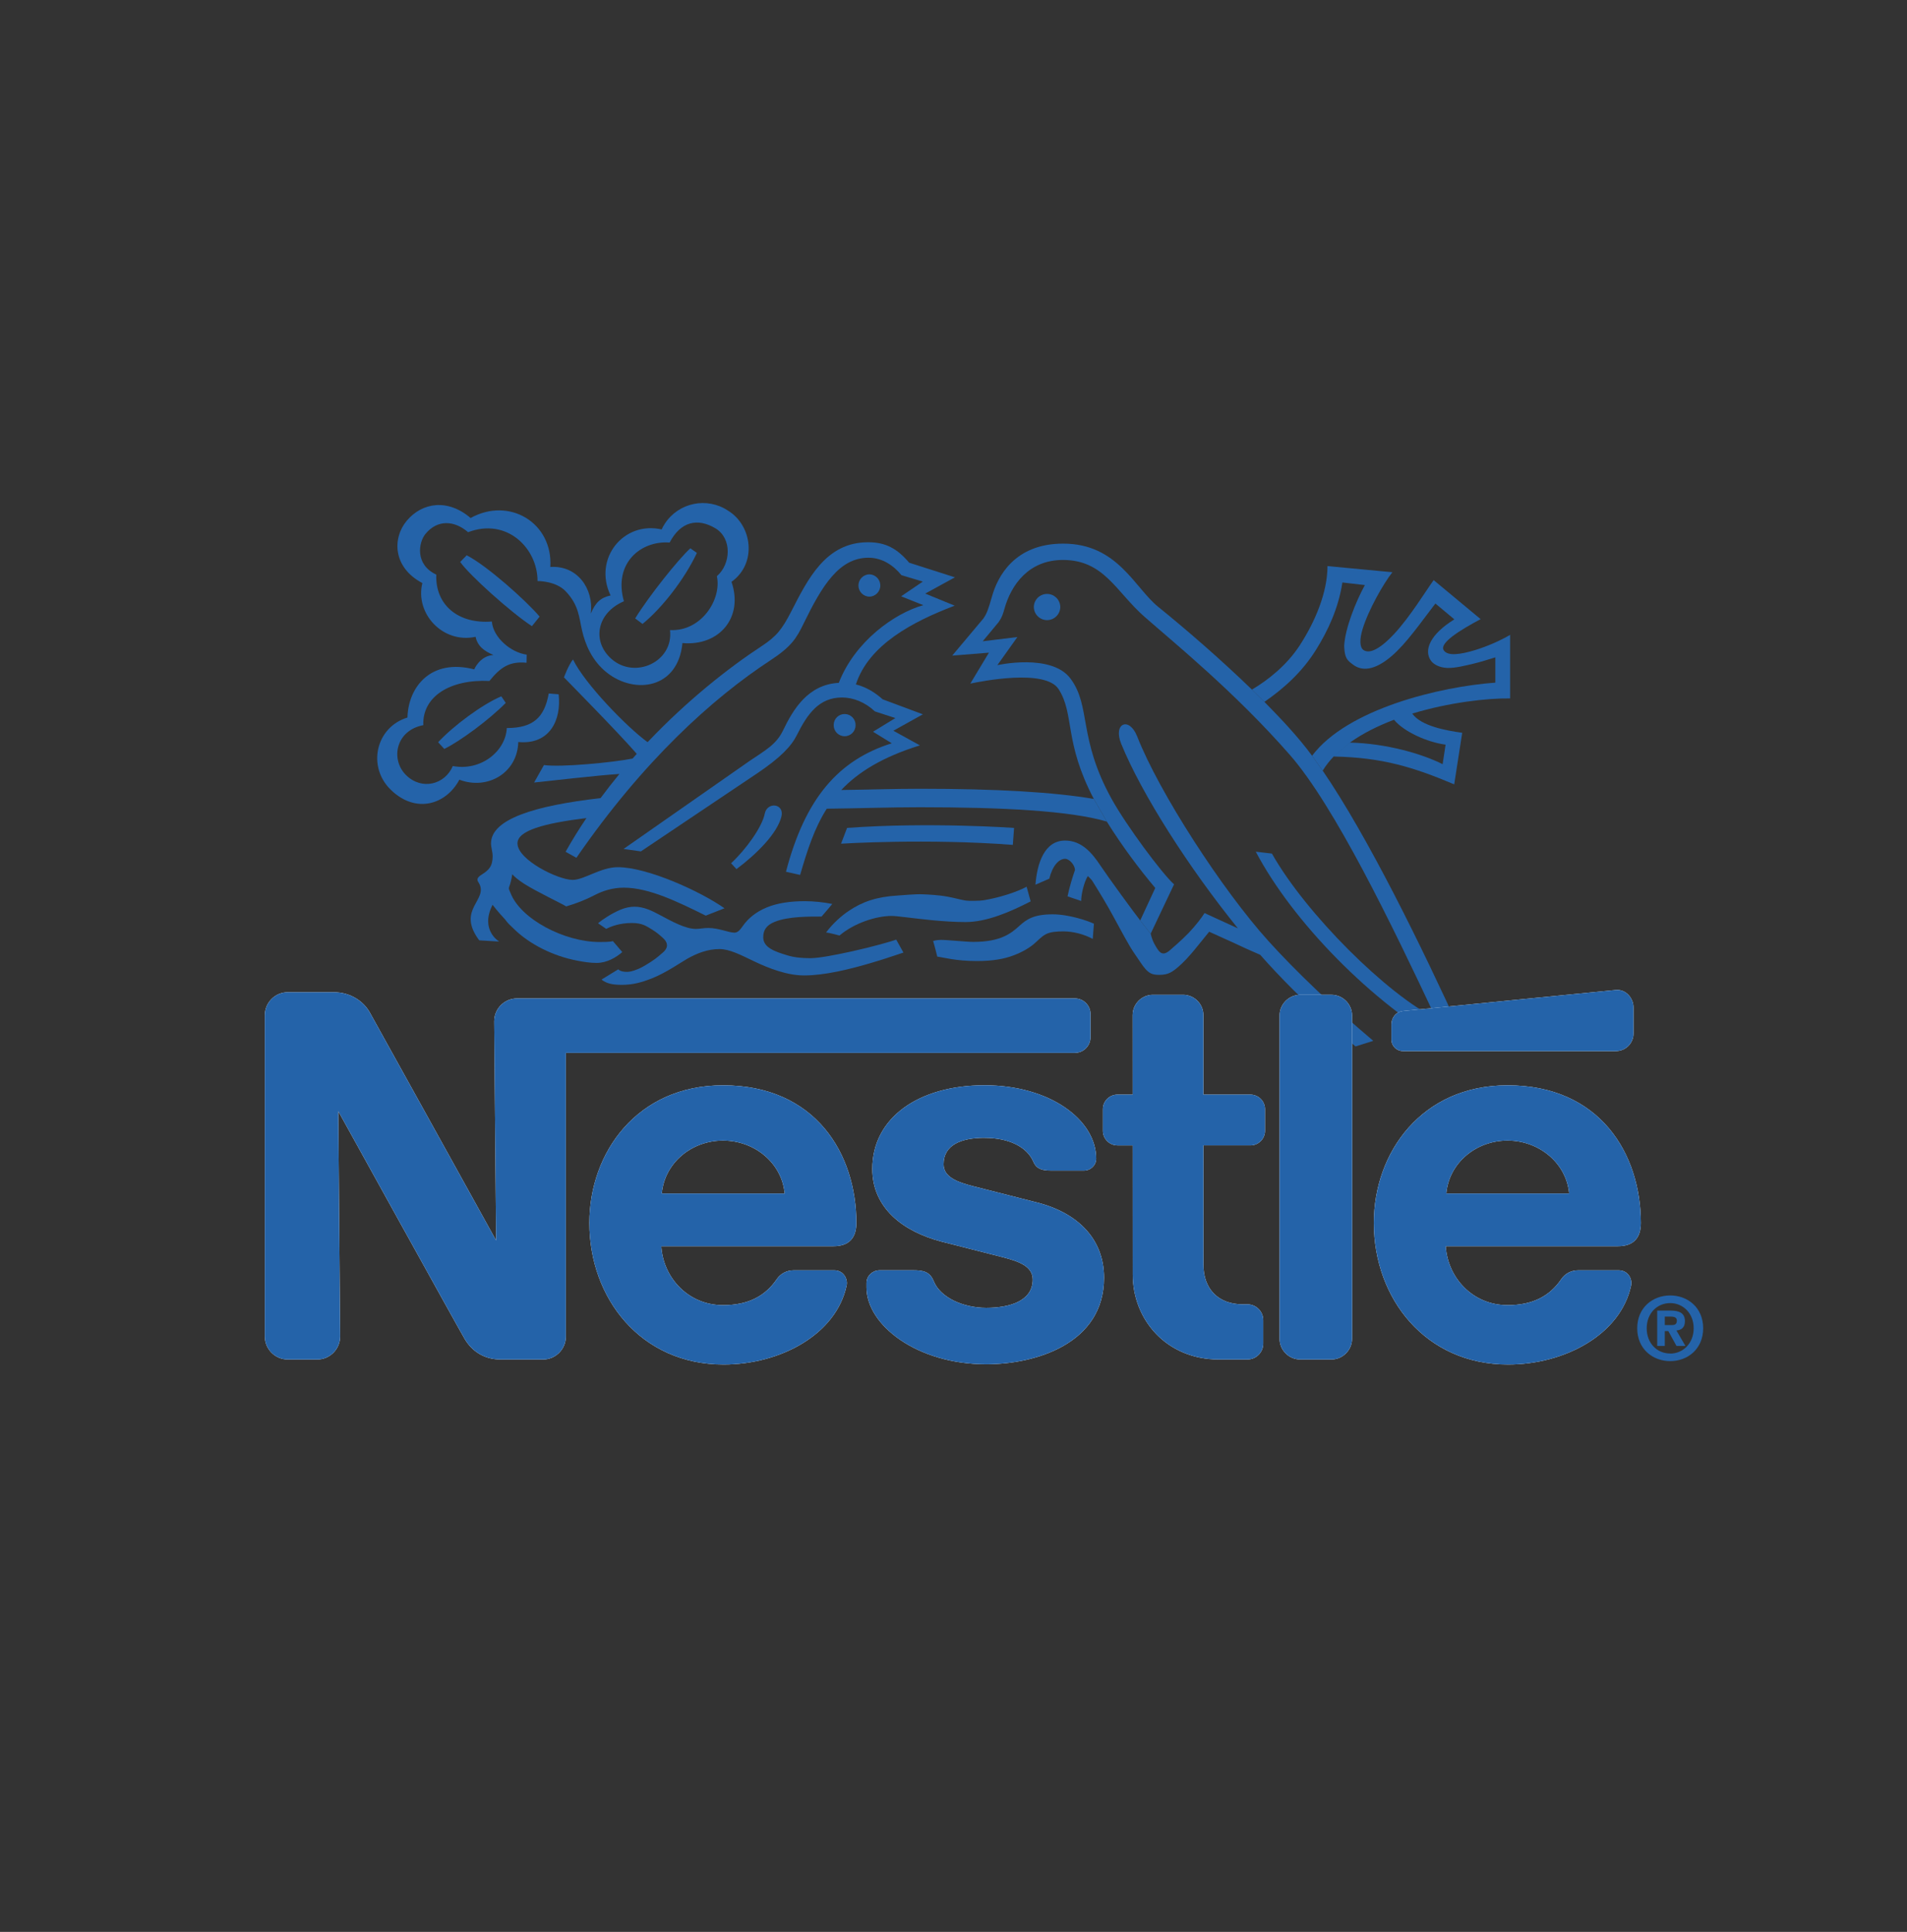 <?xml version="1.0" encoding="UTF-8"?>
<svg id="Layer_130" data-name="Layer 130" xmlns="http://www.w3.org/2000/svg" viewBox="0 0 1045.76 1059.1">
  <rect x="0" y="0" width="1045.76" height="1059.1" fill="#333333" stroke="none"/>
  <defs>
    <style>
      .cls-1 {
        fill: #fff;
      }

      .cls-1, .cls-2 {
        fill-rule: evenodd;
      }

      .cls-2 {
        fill: #2463a9;
      }
    </style>
  </defs>
  <path class="cls-2" d="M463.18,403.61c3.32,0,6-2.7,6-6.01.09-3.32-2.53-6.08-5.84-6.16-3.32-.09-6.08,2.53-6.16,5.84,0,.11,0,.21,0,.32,0,3.32,2.67,6.01,6.01,6.01h0ZM535.77,526.85c8.92,0,14.92-1.2,19.75-2.99,4.81-1.79,8.5-3.94,11.19-6.14,2.55-2.09,4.17-4.21,6.89-5.6,2.4-1.24,5.78-1.53,9.58-1.53,5.45,0,11.58,1.68,16.06,4.15l.64-8.34c-2.99-1.47-13.51-5.16-22.65-5.16-10.39,0-14.31,2.8-18.15,6.26-4.46,4.05-10.1,8.86-25.35,8.86-4.06,0-13.82-1.1-17.78-1.1-2.41,0-4.25.6-4.25.6.73,2.28,2.28,8.57,2.28,8.57,3.65.46,10.02,2.42,21.79,2.42h0ZM488.89,502.12c3.09,0,12.07,1.37,22.45,2.37,5.89.55,12.2.99,18.15.99,11.65,0,24.42-5.54,35.7-11.33l-2.21-8.03c-5.27,2.89-15.3,6.1-23.66,7.43-2.06.34-8.03.42-9.73.15-2.82-.44-6.2-1.45-9.83-2.11-5.1-.96-10.68-1.19-13.98-1.33-3.65-.16-10.19.46-13.4.67-11.8.7-19.61,3.48-27.07,8.52-3.77,2.55-8.59,6.72-12.3,11.76,1.91.14,7.36,1.66,7.36,1.66,8.05-6.85,20.15-10.74,28.53-10.74h0Z"/>
  <path class="cls-2" d="M346.64,506c5.75,0,8.05,1.86,11.22,3.77,2.22,1.37,3.97,2.88,5.62,4.38,3.55,3.17,2.53,6.08-.25,8.27-1.43,1.14-2.65,2.51-6.26,4.85-1.74,1.15-4.75,2.99-6.8,3.86-3.61,1.49-5.19,1.66-6.5,1.66s-3.44-.21-4.63-1.39l-9.19,5.62c2.76,2.15,5.89,2.88,11.16,2.88,5.95,0,10.71-1.28,16.57-3.58,7.61-3.01,16.16-8.93,19-10.55,5.81-3.32,11.68-5.48,17.97-5.48,5.54,0,11.78,3.28,18.77,6.62,8.26,3.96,18.34,7.84,27.61,7.84,5.56,0,11.78-.81,18.3-2.14,11.57-2.36,24.02-6.26,36.2-10.39l-3.96-7.11c-2.97,1.1-13.14,3.96-24.07,6.39-9.06,1.99-18.26,3.79-23.03,3.79-3.9,0-8.48-.28-12.59-1.55-6.97-2.1-13.24-4.3-13.24-9.9,0-3.87,1.66-6.62,6.35-8.5,7.59-3.05,19.42-2.86,25.64-2.86,1.16-1.25,5.87-6.91,5.87-6.91-4.99-1-10.06-1.52-15.14-1.53-7.8,0-15,1-20.97,3.51-5.54,2.33-9.89,5.69-13.05,10.23-1.27,1.8-2.57,3.52-4.48,3.52-3.16,0-8.63-2.57-14.36-2.57-2.49,0-4.61.52-6.8.52-5.79,0-13.34-4.21-20.06-7.8-4.23-2.26-8.59-4.38-13.65-4.38-2.1,0-4.97.52-7.53,1.6-4.91,2.05-9.9,5.37-12.41,7.47l4.5,3.09c2.62-1.37,7.4-3.23,14.16-3.23h0ZM753.05,570.58c-21.64-18.25-42.57-38.22-57.33-54.54-25.49-28.15-60.22-81.86-72.08-112.25-4.38-11.18-13.42-7.38-8.79,3.99,11.2,27.47,37.03,67.86,63.99,101.15-6.28-2.78-14.08-6.52-18.29-8.38-1.43,2.35-4.98,6.99-8.63,10.8-4.23,4.4-8.58,7.96-9.93,9.21-2.97,2.76-5.14,2.97-7.14-.1-.91-1.46-2.84-4.06-3.84-8.59l-5.73-7.26c-3.07-3.86-17.46-23.54-21.87-30.16-4.39-6.59-10.1-13.65-19.33-13.65-11.43,0-15.37,12.66-16.26,24.21l7.59-3.3c1.77-7.16,5.28-10.89,8.68-10.89,2.42,0,5.4,3.53,5.4,6.16-1.1,3.09-3.1,9.48-4.07,14.42l7.47,2.53c0-3.63,1.53-10.23,3.63-13.65,0,0,2.07,1.76,2.84,3.2.49.93,4.19,6.57,8.47,14.08,3.82,6.7,8.06,14.98,11.96,21.57,1.89,3.17,4.05,6.02,5.49,8.26,1.93,2.95,3.66,5.02,5.49,6.06,1.72.95,3.57.98,5.07.98,4.83,0,7.05-1.6,10.33-4.39,6.14-5.3,11.44-12.66,16.91-19.25l12.9,5.83c4.99,2.37,10.03,4.65,15.1,6.83,11,12.49,23.32,24.73,36.24,36.37l8.78,7.74c2.39,2.07,4.79,4.1,7.23,6.12l9.73-3.07h0Z"/>
  <path class="cls-2" d="M801.49,566.83c-22.1-48.38-51.22-107.88-76.13-144.32l-5.82-8.17c-8.32-11.22-17.32-20.52-26.14-29.54l-6.85-6.74c-17.26-16.72-36.63-33.44-51.39-45.36-13.02-10.49-22.28-34.68-52.1-34.68-26.88,0-36.08,18.27-39.08,28.98-2,7.03-2.86,9.46-4.73,12.09l-17.08,20.33,20.14-1.62-10.21,16.95c5.85-1.22,41.18-8.32,48.44,3.09,8.82,13.8,2.8,28.77,19.29,60.16l7.13,12.41c8.2,13.2,17.92,26.16,26.56,36.39l-8.26,17.82,5.73,7.26,12.84-27.07c-6.55-5.85-26.16-32.22-34.27-46.88-18.42-33.36-11.19-50.51-22.43-65.8-10.41-14.19-40.2-7.49-40.2-7.49l10.98-15.41-19.01,2.32,8.79-10.58c1.87-2.74,2.31-4.39,3.07-7.04,3.73-13.54,13.52-26.96,32.11-26.96,22.57,0,29.02,17.32,44.71,31.12,15.88,13.98,49.18,40.87,79.65,75.63,24.57,28.03,56.06,93.18,80.25,144.61-26.44-12.89-71.23-57.19-89.99-90.39l-8.85-1.04c20.14,38.21,63.37,82.7,106.13,106.93l6.72-7h0Z"/>
  <path class="cls-2" d="M740.25,407.11c7.05-5.06,15.4-9.19,24.19-12.53,5.41,6.56,18.17,12.3,28.29,13.65l-1.62,10.71c-11.22-5.67-31.07-11.44-50.86-11.83l-8.88,7.63c26.86.5,43.95,5.94,66.09,15.25l4.39-28.27c-8.78-1.2-22.61-3.71-27.4-10.52,20.25-6.16,41.26-8.49,53.66-8.32v-34.83c-5.54,3.24-12.51,6.27-19.09,8.3-8.05,2.47-15.36,3.55-17.38,0-2.23-3.9,8.88-10.85,20.31-16.93l-25.75-21.39c-3.9,5.25-12.76,19.94-21.8,29.64-6.42,6.89-13.03,11.41-16.81,8.59-1.98-1.49-2.06-5.81-.42-11.24,3.13-10.44,11.37-24.94,16.38-31.32l-35.59-3.36c0,14.55-6.83,30.56-15.24,43.5-7.25,11.14-17.77,19.24-26.2,24.21l6.85,6.74c10.41-7.24,20.56-16.1,28.4-28.71,6.31-10.14,12.17-22.4,14.37-36.76l12.32,1.43c-5.12,9.39-10.92,23.98-11.35,33.52.31,6.49,1.56,7.65,4.9,10.12,6.18,4.63,13.84,1.52,21.14-4.73,8.05-6.87,15.96-18.38,23.99-28.8l10.4,8.68c-13.19,8.13-16.92,16.82-12.9,22.59,1.57,2.24,4.96,3.92,9.16,4.05,4.17.1,9.11-1.13,14.51-2.41,3.79-.92,7.9-2.24,11.7-3.4v13.86c-29.97,2.14-81.13,14.27-100.5,40.1l5.82,8.17c1.68-2.76,3.71-5.34,6.01-7.76l8.87-7.62h0ZM348.32,339.03l4.03,3.02c10.54-8.59,22.86-24.21,29.81-38.92l-3.59-2.55c-6.72,6.16-22.76,26.26-30.25,38.44Z"/>
  <path class="cls-2" d="M342.14,329.63c-5.91-20.86,9.25-33.36,25.08-32.2,5.94-11.43,15.25-13.71,25.14-7.78,9.21,5.54,8.44,19.62.76,26.22,2.74,12.55-8.4,30.43-25.7,29.54,2.05,17.32-19.19,27.18-32.07,15.86-10.71-9.39-8.47-25.03,6.78-31.65ZM334.81,326.44c-5.49,1.2-8.36,3.96-10.81,9.92,1.64-13.55-7.36-26.54-22.2-25.54,1.45-24.21-22.53-38.62-43.73-26.84-12.53-10.73-26.53-8.55-34.95,1.43-8.05,9.54-7.78,25.64,8.49,34.23-4.11,16.72,11.2,33.34,29.21,29.47,1.04,5.15,4.81,7.9,9.79,9.96-7.49.44-10.56,7.88-10.56,7.88-23.88-6.12-36.2,9.75-36.6,26.41-17.42,5.29-22.3,27.07-8.96,39.79,13.79,13.19,30.25,7.78,37.42-5.71,15.39,5.85,31.87-3.65,32.3-20.66,17.16,1.62,23.73-11.91,22.14-26.16l-5.44-.44c-2.34,13.24-8.63,18.94-22.99,18.94-.62,12.72-14.21,23.75-29.6,20.83-4.32,10.16-16.99,13.48-25.64,4.98-8.63-8.51-5.77-24.5,9.46-27.39-.62-15.6,14.56-25.26,36.24-24.23,6.16-7.63,11.14-10.87,20.37-9.98l.09-4.44c-8.65-1.16-18.4-9.36-19.12-18.17-18.46,1.47-31.1-9.11-30.47-25.71-11.87-5.56-9.73-17.74-5.89-22.36,6.62-7.99,15.86-7.35,23.34-.89,21.1-8.07,38.08,8.59,38.08,26.78,0,0,9.86-.19,15.4,5.58,7.32,7.66,7.32,14.31,9.06,21.74,1.64,7.01,5.17,16.33,13.78,23.05,15.22,11.87,38.82,8.65,41.22-16.38,20.26,1.8,33.58-14.11,26.9-33.56,14.19-10.13,11.37-30.99-1.97-39.07-11.48-7.58-26.93-4.42-34.51,7.06-.69,1.05-1.31,2.15-1.83,3.29-20.77-4.77-37.69,15.93-28,36.18h0ZM428.5,447.73c1.83-7.3-7.8-8.39-9.13-1.66-1.41,7.2-10.16,19.48-18.46,27.18l2.96,3.2c10.89-8.14,22.28-19.4,24.62-28.71h0ZM476.85,327.1c3.38-.13,6.01-2.97,5.89-6.35-.12-3.2-2.69-5.77-5.89-5.89-3.38,0-6.1,2.76-6.1,6.12s2.71,6.12,6.1,6.12ZM566.93,332.68c.1-4.01,3.42-7.17,7.43-7.08,3.87.09,6.98,3.21,7.08,7.08.01,4.01-3.23,7.27-7.24,7.28,0,0,0,0-.01,0-4,0-7.26-3.26-7.26-7.28h0ZM555.43,463.18c-47.21-3.63-94.22-.66-94.22-.66l3.31-8.65c45.14-3.28,91.57,0,91.57,0l-.67,9.31h0Z"/>
  <path class="cls-2" d="M270.13,496.04s2.68,3.57,6.85,8.01c1.41,1.99,2.96,3.42,4.93,5.27,8.66,8.44,21.39,14.77,34.52,17.3,3.73.71,7.05,1.27,10.75,1.27,5.6,0,10.76-3.01,14.06-5.96l-5.14-6c-1.66.49-5.1.49-7.38.49-19.04,0-43.21-12.46-48.77-26.9-.56-1.41-1.22-2.2-.66-3.53.54-1.33,1.25-4.12,1.64-6.7,1.12,1.28,3.42,3.21,6.34,5.1,7.1,4.54,20.58,10.83,23.21,12.51,5.52-1.58,10.88-3.71,15.97-6.37,3.96-2.05,9.38-3.9,15.64-3.9,13.92,0,29.91,7.92,44.93,15.33l10.27-4.03c-13.34-9.39-42.34-22.53-58.47-22.53-9.5,0-18.45,6.97-24.81,6.97-7.82,0-30.23-10.93-30.23-20.04,0-7.01,14.5-11,37.81-13.86-4.07,6-7.88,12.17-11.43,18.48l5.93,3.3c36.51-52.96,74.47-87.35,106.42-108.28,11.62-7.62,14.25-12.07,18.3-20.39,9.9-20.25,19.23-35.83,35.47-35.83,7.57,0,13.77,4.27,18.03,9.55l11.74,3.53-11.89,8.07,12.16,4.85c-15.87,4.46-37.55,19.92-46.34,42.59-16.91.89-25.06,14.61-30.58,26.1-3.74,7.74-9.67,10.83-18.32,16.7l-69.14,48.27,9.52,1.33,63.87-42.86c12.62-8.5,18.59-14.77,21.62-20.83,5.91-11.87,12.3-20.68,24.83-20.68,6.16,0,12.73,2.63,18,7.63l11.22,3.65-12.24,7.49,10.27,6.33c-29.33,9.19-47.49,30.23-58.02,70.43l7.76,1.74c3.88-13.3,7.74-25.51,14.6-36.3,16.97-.18,34.17-.81,51.03-.81,45.02,0,82.39,1.91,102.56,7.86l-7.13-12.41c-21.57-3.69-52.88-5.58-95.42-5.58-14.25,0-28.71.52-43.07.68,9.27-9.81,22.59-18.09,43.13-24.46l-14.56-8.03,16.18-9-22.05-8.22c-3.86-3.46-8.65-6.64-14.68-8.17,7.07-21.72,31.11-34.41,54.18-43.17l-16.16-6.62,16.28-8.92-25.08-8.01c-6.56-7.72-12.84-11.22-22.51-11.22-23.27,0-33.06,20.22-42.27,38.15-4.88,9.46-7.93,13.44-16.18,18.84-17.9,11.72-40.7,29.64-62.48,52.61-11.37-8.21-34.63-32.24-40.91-45.35-2.49,3.09-4.96,9.82-4.96,9.82,2.39,2.5,29.75,30.2,39.93,41.94-.77.85-1.53,1.7-2.3,2.57-10.85,2.16-39.02,4.88-48.61,3.57l-5.39,9.57c7.15-.7,35.16-4.01,46.78-4.69-3.56,4.33-7.01,8.74-10.35,13.24-35.99,4.11-60.06,11.49-60.06,24.81,0,2.2.89,4.69.89,7.03,0,5.58-2.1,7.64-6.06,10.13-2.57,1.64-2.74,2.76-1.64,4.3,5.97,9.65-12.57,14.44.35,31.7l10.95.66s-10.69-6.21-3.66-20.11h0ZM255.93,304.42l-3.57,3.65c5.12,7.32,27.82,27.66,39.33,35.21l4.23-5.25c-7.55-8.88-29-28.03-39.99-33.61h0ZM240.27,406.9l3.36,3.67c8.65-4.19,24.91-16.22,33.71-25.24l-2.42-3.59c-10.34,4.32-26.31,16.14-34.65,25.16h0Z"/>
  <path class="cls-1" d="M741.46,556.8c0-6.31-5.11-11.44-11.42-11.44h-16.93c-6.32,0-11.44,5.14-11.43,11.46h0s0,177.02,0,177.02c-.01,6.31,5.09,11.44,11.4,11.45h16.95c6.32-.01,11.43-5.15,11.42-11.47h0v-177.02h0ZM763.03,561.51v8.42c.01,3.49,2.85,6.31,6.34,6.29h116.77c5.32,0,9.64-4.3,9.64-9.62v-14.25c0-5.32-4.37-10.14-9.67-9.62,0,0-112.86,11.07-116.51,11.49-4.21.46-6.57,3.82-6.57,7.3h0ZM668.5,745.29c-29.05,0-47.33-22.02-47.33-46.55l-.03-70.82h-8.32c-4.42,0-8.01-3.57-8.02-7.99v-11.87c0-4.43,3.61-7.99,8.03-7.99h8.31s-.02-43.54-.02-43.54c-.01-6.15,4.97-11.15,11.12-11.16,0,0,.02,0,.03,0h16.5c6.16.02,11.15,5.03,11.14,11.19v43.51h25.74c4.44,0,8.05,3.57,8.05,7.99v11.86c0,4.42-3.59,8-8,7.99,0,0-.01,0-.02,0h-25.76l.02,65.51c0,12.86,7.79,21.64,21.73,21.64l2.34-.02c4.81,0,8.72,3.87,8.72,8.68v12.87c0,4.79-3.88,8.68-8.67,8.68-.01,0-.02,0-.03,0h-15.53s0,0,0,0ZM396.48,594.98c-46.96,0-73.29,36.75-73.29,75.47,0,41.26,28.21,77.6,73.6,77.6,31.07,0,61.69-16.37,67.48-43.26.78-3.63-1.66-8.38-6.77-8.4h-22.2c-4.03,0-7.32,1.93-9.31,4.84-6.35,9.31-15.66,14.27-29.42,14.27-19.44,0-32.92-15.32-33.94-32.31h94.41c8.69,0,12.58-4.72,12.58-12.75,0-37.76-22.34-75.46-73.14-75.46h0ZM396.48,625.28c17.33,0,32.3,12.33,33.81,29.02h-67.37c1.51-16.69,16.22-29.02,33.55-29.02ZM826.67,594.98c-46.95,0-73.29,36.75-73.29,75.47,0,41.26,28.21,77.6,73.6,77.6,31.07,0,61.69-16.37,67.48-43.26.78-3.63-1.66-8.38-6.77-8.4h-22.2c-4.03,0-7.32,1.93-9.31,4.84-6.34,9.31-15.66,14.27-29.42,14.27-19.44,0-32.91-15.32-33.94-32.31h94.42c8.69,0,12.58-4.72,12.58-12.75,0-37.76-22.35-75.46-73.15-75.46h0ZM826.67,625.28c17.34,0,32.3,12.33,33.82,29.02h-67.38c1.51-16.69,16.22-29.02,33.55-29.02Z"/>
  <path class="cls-1" d="M589.39,547.34h-305.81c-6.94,0-12.57,5.63-12.57,12.57,0,0,0,.01,0,.02l1.05,120.11s-65.9-119.02-69.33-125.1c-3.23-5.71-10.16-10.98-19.76-10.98h-25.15c-6.95,0-12.59,5.64-12.59,12.59,0,0,0,0,0,0v176.14c0,6.95,5.64,12.59,12.59,12.6h16.13c6.96-.02,12.58-5.67,12.57-12.63l-1.01-123.47s66.53,120.21,69.38,124.95c3.84,6.4,10.33,11.15,19.75,11.15h23.1c6.95,0,12.58-5.64,12.57-12.59h0s0-155.51,0-155.51h279.09c4.74.02,8.59-3.81,8.61-8.55,0,0,0-.01,0-.02v-12.7c-.01-4.75-3.87-8.59-8.63-8.58h0Z"/>
  <path class="cls-1" d="M539.9,623.81c13.3,0,23.24,4.82,26.82,13.15,1.72,4,5.05,4.77,9.63,4.77h18.28c3.02,0,6.5-2.6,6.5-6.55,0-21.25-25.35-40.23-61.26-40.23s-61.52,17.69-61.52,45.87c0,21.56,17.04,34.38,37.98,39.86,9.55,2.49,25.84,6.52,33.78,8.61,8.56,2.24,16.21,4.86,16.21,12.18,0,11.57-12.19,15.5-25.51,15.5-12.62,0-25.18-5.63-28.79-14.63-2.08-5.21-5.74-5.97-11.28-5.97h-18.6c-3.24,0-6.98,2.78-6.98,7.02v2.4c0,20.57,27.6,42.12,65.67,42.12,27,0,64.61-11.22,64.61-47.43,0-20.97-14.03-35.48-36.86-41.29-8.93-2.26-30.39-7.72-35.06-8.93-8.32-2.16-16.09-4.87-16.09-12,0-10.8,9.99-14.47,22.44-14.47h0Z"/>
  <path class="cls-2" d="M741.46,556.8c0-6.31-5.11-11.44-11.42-11.44h-16.93c-6.32,0-11.44,5.14-11.43,11.46h0s0,177.02,0,177.02c-.01,6.31,5.09,11.44,11.4,11.45h16.95c6.32-.01,11.43-5.15,11.42-11.47h0v-177.02h0ZM763.03,561.51v8.42c.01,3.49,2.85,6.31,6.34,6.29h116.77c5.32,0,9.64-4.3,9.64-9.62v-14.25c0-5.32-4.37-10.14-9.67-9.62,0,0-112.86,11.07-116.51,11.49-4.21.46-6.57,3.82-6.57,7.3h0ZM668.5,745.29c-29.05,0-47.33-22.02-47.33-46.55l-.03-70.82h-8.32c-4.42,0-8.01-3.57-8.02-7.99v-11.87c0-4.43,3.61-7.99,8.03-7.99h8.31s-.02-43.54-.02-43.54c-.01-6.15,4.97-11.15,11.12-11.16,0,0,.02,0,.03,0h16.5c6.16.02,11.15,5.03,11.14,11.19v43.51h25.74c4.44,0,8.05,3.57,8.05,7.99v11.86c0,4.42-3.59,8-8,7.99,0,0-.01,0-.02,0h-25.76l.02,65.51c0,12.86,7.79,21.64,21.73,21.64l2.34-.02c4.81,0,8.72,3.87,8.72,8.68v12.87c0,4.79-3.88,8.68-8.67,8.68-.01,0-.02,0-.03,0h-15.53s0,0,0,0ZM469.62,670.44c0-37.76-22.35-75.46-73.14-75.46-46.96,0-73.29,36.75-73.29,75.47,0,41.26,28.21,77.6,73.6,77.6,31.07,0,61.69-16.37,67.48-43.26.78-3.63-1.66-8.38-6.77-8.4h-22.2c-4.03,0-7.32,1.93-9.31,4.84-6.35,9.31-15.66,14.27-29.42,14.27-19.44,0-32.92-15.32-33.94-32.31h94.41c8.69,0,12.58-4.72,12.58-12.75h0ZM362.92,654.3c1.52-16.69,16.22-29.02,33.56-29.02s32.3,12.33,33.81,29.02h-67.37ZM899.82,670.44c0-37.76-22.35-75.46-73.14-75.46-46.95,0-73.29,36.75-73.29,75.47,0,41.26,28.21,77.6,73.6,77.6,31.07,0,61.69-16.37,67.48-43.26.78-3.63-1.66-8.38-6.77-8.4h-22.2c-4.03,0-7.32,1.93-9.31,4.84-6.34,9.31-15.66,14.27-29.42,14.27-19.44,0-32.91-15.32-33.94-32.31h94.42c8.69,0,12.57-4.72,12.57-12.75h0ZM793.12,654.3c1.51-16.69,16.22-29.02,33.55-29.02s32.3,12.33,33.82,29.02h-67.38Z"/>
  <path class="cls-2" d="M589.39,547.34h-305.81c-6.94,0-12.57,5.63-12.57,12.57,0,0,0,.01,0,.02l1.05,120.11s-65.9-119.02-69.33-125.1c-3.23-5.71-10.16-10.98-19.76-10.98h-25.15c-6.95,0-12.59,5.64-12.59,12.59,0,0,0,0,0,0v176.14c0,6.95,5.64,12.59,12.59,12.6h16.13c6.96-.02,12.58-5.67,12.57-12.63l-1.01-123.47s66.53,120.21,69.38,124.95c3.84,6.4,10.33,11.15,19.75,11.15h23.1c6.95,0,12.58-5.64,12.57-12.59h0s0-155.51,0-155.51h279.09c4.74.02,8.59-3.81,8.61-8.55,0,0,0-.01,0-.02v-12.7c-.01-4.75-3.87-8.59-8.63-8.58h0Z"/>
  <path class="cls-2" d="M539.9,623.81c13.3,0,23.24,4.82,26.82,13.15,1.72,4,5.05,4.77,9.63,4.77h18.28c3.02,0,6.5-2.6,6.5-6.55,0-21.25-25.35-40.23-61.26-40.23s-61.52,17.69-61.52,45.87c0,21.56,17.04,34.38,37.98,39.86,9.55,2.49,25.84,6.52,33.78,8.61,8.56,2.24,16.21,4.86,16.21,12.18,0,11.57-12.19,15.5-25.51,15.5-12.62,0-25.18-5.63-28.79-14.63-2.08-5.21-5.74-5.97-11.28-5.97h-18.6c-3.24,0-6.98,2.78-6.98,7.02v2.4c0,20.57,27.6,42.12,65.67,42.12,27,0,64.61-11.22,64.61-47.43,0-20.97-14.03-35.48-36.86-41.29-8.93-2.26-30.39-7.72-35.06-8.93-8.32-2.16-16.09-4.87-16.09-12,0-10.8,9.99-14.47,22.44-14.47h0ZM912.93,737.85h-4.15v-19.38h7.24c5,0,7.96,1.43,7.96,5.86,0,3.57-2.1,4.86-4.67,5.05l4.95,8.48h-4.91l-4.47-8.14h-1.95v8.14h0ZM916.59,726.43c1.86,0,2.96-.39,2.96-2.53,0-2-2.15-2.14-3.71-2.14h-2.91v4.67h3.66ZM915.92,746.18c-9.57,0-18.1-6.62-18.1-18s8.53-18,18.1-18,18.06,6.62,18.06,18-8.53,18-18.06,18ZM915.92,714.37c-7.14,0-12.9,5.53-12.9,13.81s5.76,13.87,12.9,13.82v.05c6.96,0,12.86-5.58,12.86-13.87s-5.9-13.81-12.86-13.81h0Z"/>
</svg>